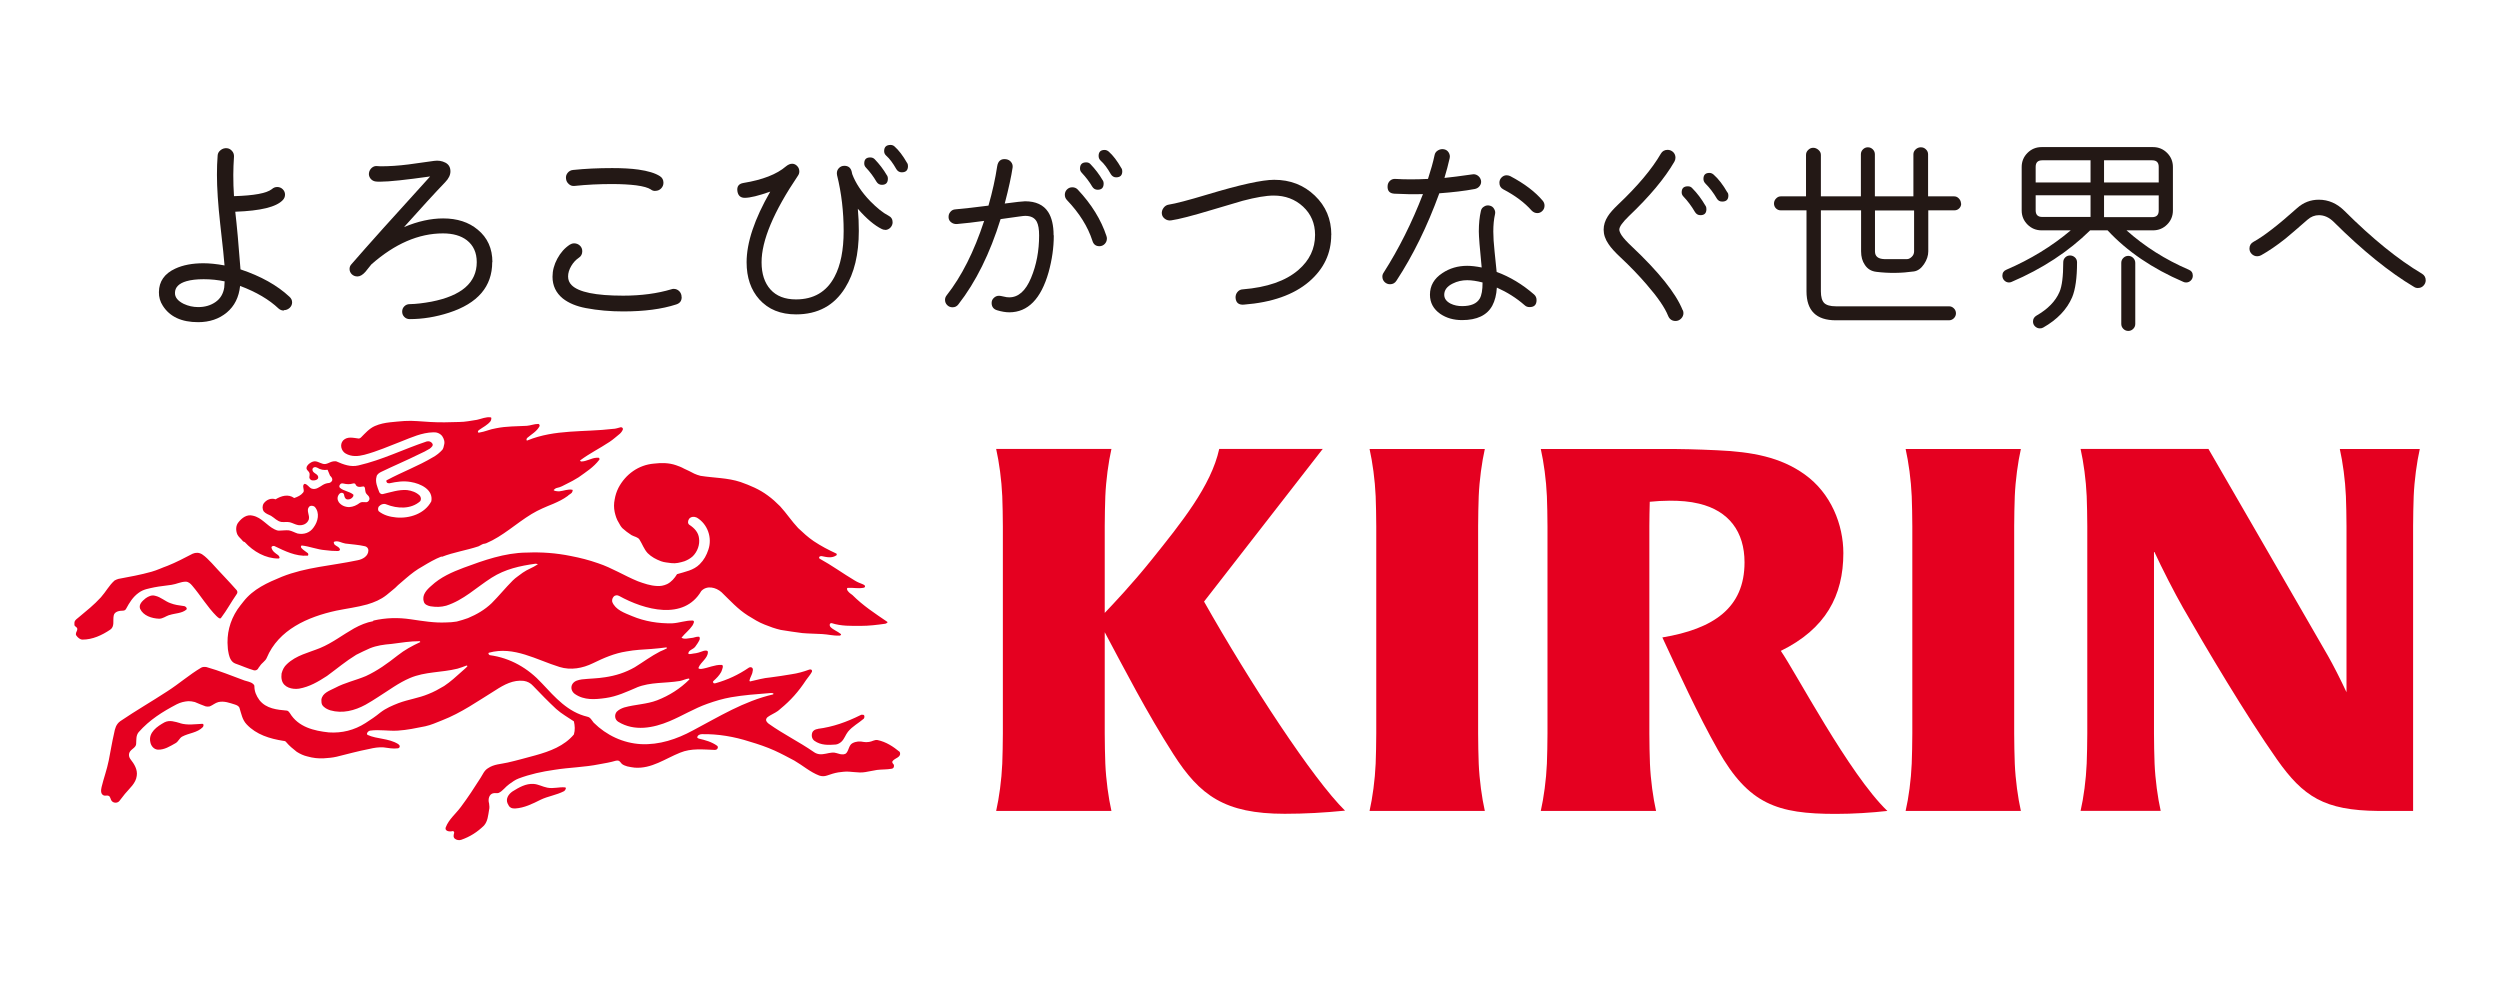 <?xml version="1.0" encoding="UTF-8"?>
<svg id="_レイヤー_1" data-name="レイヤー_1" xmlns="http://www.w3.org/2000/svg" version="1.1" viewBox="0 0 253.75 100">
  <!-- Generator: Adobe Illustrator 29.5.1, SVG Export Plug-In . SVG Version: 2.1.0 Build 141)  -->
  <defs>
    <style>
      .st0 {
        fill: #e50020;
      }

      .st1 {
        fill: #231815;
      }
    </style>
  </defs>
  <g>
    <path class="st1" d="M28.81,31.52c-.21,0-.38-.07-.53-.2-.96-.91-2.26-1.68-3.91-2.3-.12,1.15-.57,2.05-1.35,2.7-.78.65-1.75.98-2.91.98-1.68,0-2.87-.55-3.58-1.66-.28-.43-.41-.89-.4-1.39.01-1.09.57-1.88,1.65-2.38.79-.37,1.75-.55,2.87-.55.6,0,1.32.07,2.14.22-.03-.51-.18-1.92-.44-4.22-.22-1.99-.33-3.64-.33-4.97,0-.69.02-1.35.07-1.96.01-.22.11-.4.3-.55.18-.15.39-.21.61-.2s.4.11.55.28c.15.17.21.36.2.58-.04.62-.07,1.24-.07,1.85,0,.74.02,1.46.07,2.16,2.02-.06,3.3-.29,3.84-.71.16-.15.35-.22.55-.22.22,0,.41.08.56.23s.23.33.23.54-.07.39-.22.55c-.65.71-2.26,1.1-4.83,1.19.16,1.37.34,3.32.53,5.85,2.07.69,3.73,1.62,4.97,2.78.18.16.27.35.27.57s-.09.41-.25.56c-.17.15-.36.23-.58.23ZM22.81,28.56c-.71-.15-1.42-.22-2.14-.22s-1.29.07-1.74.2c-.76.22-1.16.61-1.17,1.17-.02.46.28.83.88,1.13.47.22.96.33,1.48.33.68,0,1.26-.17,1.75-.51.49-.34.79-.83.89-1.48,0-.04.01-.25.04-.62Z"/>
    <path class="st1" d="M49.96,26.61c0,2.47-1.46,4.18-4.39,5.13-1.33.43-2.66.65-3.99.65-.21,0-.39-.07-.54-.22-.15-.15-.22-.33-.22-.54s.07-.39.22-.54c.15-.15.33-.22.54-.22.66-.01,1.39-.1,2.21-.25,3.07-.6,4.6-1.94,4.6-4.01,0-.97-.34-1.71-1.01-2.23-.6-.46-1.41-.69-2.42-.69-2.47,0-4.89,1.05-7.27,3.15-.21.25-.41.5-.61.76-.28.31-.55.46-.8.46-.22,0-.41-.07-.57-.22-.15-.15-.23-.33-.23-.54,0-.18.06-.34.19-.48,1.64-1.89,4.3-4.86,7.99-8.91-2.48.35-4.16.53-5.04.53-.22,0-.39,0-.5-.02-.21-.03-.38-.13-.51-.29-.13-.17-.19-.36-.16-.57.03-.21.13-.39.29-.53s.36-.2.57-.17c.11.01.22.02.32.02.88,0,1.83-.06,2.84-.19.7-.1,1.56-.22,2.59-.36.42-.06.8,0,1.15.18.34.18.51.47.51.89,0,.36-.18.73-.53,1.09-1.01,1.05-2.4,2.57-4.18,4.56,1.4-.59,2.73-.88,3.97-.88,1.43,0,2.6.38,3.51,1.14.99.81,1.49,1.91,1.49,3.3Z"/>
    <path class="st1" d="M69.19,30.16c0,.38-.18.62-.55.74-1.47.48-3.27.71-5.38.71-1.32,0-2.59-.11-3.8-.34-.95-.18-1.73-.5-2.33-.97-.7-.57-1.05-1.31-1.05-2.21,0-.62.16-1.23.49-1.84.33-.61.75-1.08,1.27-1.42.13-.08.27-.13.44-.13.22,0,.42.08.58.23.16.15.24.34.24.57,0,.29-.12.52-.36.67-.29.2-.55.47-.76.83-.21.36-.32.71-.32,1.06s.12.64.36.88c.7.71,2.44,1.07,5.23,1.07,1.84,0,3.47-.22,4.9-.65.08-.03.16-.04.23-.04.22,0,.41.08.57.24.15.16.23.35.23.58ZM66.5,19.38c-.17,0-.32-.05-.44-.15-.27-.18-.76-.32-1.49-.42-.66-.08-1.47-.13-2.44-.13-1.3,0-2.57.06-3.8.19-.22.03-.42-.03-.59-.18s-.27-.33-.29-.56c-.03-.22.03-.42.17-.59s.32-.27.55-.29c1.23-.13,2.56-.19,3.97-.19,1.05,0,1.93.05,2.65.15.98.14,1.71.36,2.19.67.24.15.36.38.36.67,0,.22-.08.42-.24.58-.16.16-.35.24-.58.24Z"/>
    <path class="st1" d="M89.85,23.33c-.13,0-.24-.03-.34-.08-.74-.36-1.56-1.05-2.44-2.06.07.76.1,1.51.1,2.25,0,2.37-.46,4.29-1.39,5.78-1.11,1.79-2.77,2.69-4.98,2.69-1.57,0-2.81-.5-3.72-1.51-.87-.97-1.3-2.23-1.3-3.78,0-2,.8-4.39,2.4-7.17-1.19.42-2.05.63-2.59.63-.42,0-.67-.22-.74-.65-.08-.49.12-.78.61-.86,1.95-.32,3.38-.88,4.31-1.68.22-.18.43-.27.63-.27s.37.08.51.23c.15.15.22.34.22.55,0,.15-.04.29-.13.42-2.48,3.67-3.71,6.61-3.7,8.81,0,1.16.3,2.08.9,2.75.6.67,1.46,1.01,2.59,1.01,1.79,0,3.1-.76,3.91-2.29.62-1.16.93-2.71.93-4.65s-.22-3.87-.67-5.67c-.01-.06-.02-.12-.02-.19,0-.21.07-.39.22-.54.15-.15.33-.22.54-.22.39,0,.64.19.74.57.01.03.03.12.06.27.34.91.94,1.82,1.81,2.73.7.71,1.32,1.21,1.87,1.49.28.14.42.36.42.67,0,.21-.08.39-.23.55-.15.15-.33.23-.53.23ZM90.04,17.81c.06.1.08.2.08.32,0,.42-.2.63-.61.63-.24,0-.42-.11-.55-.32-.31-.53-.66-1-1.05-1.41-.13-.13-.19-.27-.19-.44,0-.41.2-.61.61-.61.18,0,.34.06.46.19.46.48.88,1.02,1.24,1.64ZM92.08,16.54c.06.1.08.2.08.32,0,.42-.21.63-.63.63-.24,0-.42-.11-.55-.32-.35-.62-.69-1.07-1.03-1.37-.14-.13-.21-.28-.21-.46,0-.42.22-.63.65-.63.15,0,.29.05.4.15.43.38.86.94,1.28,1.68Z"/>
    <path class="st1" d="M106.96,23.9c0,1.23-.18,2.48-.53,3.74-.77,2.7-2.1,4.06-3.99,4.06-.36,0-.78-.07-1.24-.21-.36-.11-.55-.36-.55-.74,0-.2.07-.37.22-.51.15-.15.33-.22.54-.22.08,0,.24.03.46.08.22.06.41.08.57.08.92,0,1.66-.65,2.21-1.97.55-1.31.82-2.75.82-4.32,0-.62-.08-1.07-.23-1.37-.21-.41-.6-.61-1.18-.61-.1,0-.29.02-.57.06-.73.11-1.37.2-1.93.27-1.08,3.49-2.51,6.38-4.29,8.66-.15.2-.35.29-.59.29-.21,0-.39-.07-.54-.22-.15-.15-.22-.33-.22-.54,0-.17.06-.32.17-.46,1.51-1.92,2.78-4.43,3.8-7.55-1.01.14-1.93.25-2.77.32-.21.01-.4-.04-.57-.17s-.26-.29-.27-.5c-.01-.21.04-.4.18-.56.13-.16.3-.25.51-.26.92-.08,2.05-.21,3.36-.38.41-1.44.7-2.77.88-3.97.08-.56.39-.81.9-.74.21.03.38.12.51.28.13.16.19.35.16.56-.13.88-.39,2.1-.8,3.66,1.14-.15,1.82-.23,2.06-.23,1.09,0,1.88.36,2.35,1.09.36.56.55,1.35.55,2.35ZM112.31,23.98c.03.08.04.16.04.23,0,.21-.07.39-.22.55-.15.15-.33.23-.54.23-.36,0-.6-.18-.71-.55-.46-1.43-1.32-2.81-2.59-4.14-.14-.15-.21-.33-.21-.53,0-.21.07-.39.22-.54.15-.15.33-.22.54-.22.22,0,.41.08.55.23,1.4,1.49,2.37,3.06,2.92,4.73ZM111.94,18.31c.06.1.08.2.08.32,0,.42-.2.63-.61.63-.24,0-.42-.11-.55-.32-.28-.48-.63-.94-1.05-1.39-.13-.13-.19-.27-.19-.44,0-.42.21-.63.63-.63.18,0,.33.06.44.19.46.48.88,1.02,1.24,1.64ZM113.83,17.07c.06.1.08.2.08.32,0,.41-.21.61-.63.61-.22,0-.4-.11-.53-.32-.35-.62-.69-1.07-1.03-1.37-.14-.13-.21-.29-.21-.48,0-.41.2-.61.61-.61.15,0,.29.06.42.17.43.38.86.94,1.28,1.68Z"/>
    <path class="st1" d="M135.12,23.84c0,1.88-.75,3.46-2.25,4.75-1.56,1.33-3.76,2.11-6.62,2.33-.52.04-.8-.19-.84-.69-.01-.22.05-.42.19-.59.14-.17.32-.26.53-.27,2.48-.2,4.37-.85,5.67-1.98,1.12-.97,1.68-2.15,1.68-3.55,0-1.16-.41-2.12-1.22-2.87-.81-.75-1.81-1.12-2.98-1.12-.77,0-1.82.18-3.15.53-.24.07-1.28.38-3.11.92-1.99.6-3.38.96-4.16,1.07-.22.03-.43-.02-.61-.15-.18-.13-.29-.29-.32-.5-.03-.22.03-.43.17-.62.14-.19.32-.3.53-.33.66-.1,1.97-.44,3.93-1.03,3.29-.99,5.55-1.49,6.77-1.49,1.63,0,3,.53,4.12,1.6,1.12,1.07,1.68,2.4,1.68,3.99Z"/>
    <path class="st1" d="M150.32,18.31c.04.2,0,.38-.12.55-.12.17-.28.27-.49.32-1.06.2-2.27.34-3.62.44-1.22,3.35-2.67,6.31-4.35,8.87-.15.24-.37.36-.65.36-.21,0-.39-.07-.55-.22-.15-.15-.23-.33-.23-.56,0-.14.04-.27.13-.4,1.54-2.41,2.87-5.07,3.99-7.97-.94.03-1.91.01-2.9-.04-.49-.03-.72-.29-.69-.78.01-.21.09-.39.24-.53.15-.14.33-.2.54-.19.99.06,2.1.06,3.32,0,.29-.9.52-1.7.67-2.42.04-.21.16-.37.35-.48.19-.11.39-.15.6-.11s.37.15.48.33c.11.18.15.37.1.58-.14.63-.32,1.3-.53,2,.62-.06,1.56-.18,2.82-.36.2-.04.38,0,.56.12.17.12.28.28.33.49ZM155.25,31.17c-.2,0-.36-.06-.5-.19-.83-.73-1.77-1.32-2.82-1.79-.04.73-.2,1.34-.46,1.83-.53.98-1.56,1.47-3.07,1.47-.86,0-1.59-.21-2.21-.63-.7-.49-1.05-1.14-1.05-1.95,0-.91.42-1.64,1.26-2.19.73-.49,1.57-.74,2.52-.74.43,0,.92.06,1.47.17-.2-1.98-.29-3.19-.29-3.66,0-.78.07-1.48.21-2.08.04-.2.15-.35.33-.45.17-.11.36-.14.56-.09.2.04.35.15.45.33.11.18.14.36.09.56-.11.48-.17,1.06-.17,1.74,0,.53.04,1.21.13,2.04.13,1.25.2,1.93.21,2.06,1.36.5,2.63,1.27,3.8,2.29.17.15.25.34.25.57,0,.48-.24.71-.71.71ZM150.48,28.67c-.59-.15-1.11-.23-1.56-.23-.52,0-1.01.11-1.47.34-.57.28-.86.66-.86,1.14,0,.38.22.68.65.9.35.17.74.25,1.16.25.9,0,1.49-.25,1.79-.76.2-.34.29-.88.29-1.64ZM156.6,20.39c.11.14.17.3.17.48,0,.21-.07.39-.22.54-.15.15-.32.22-.51.22-.22,0-.42-.09-.59-.27-.69-.78-1.64-1.5-2.86-2.14-.27-.14-.4-.36-.4-.67,0-.21.07-.39.22-.54.15-.15.32-.22.51-.22.13,0,.24.03.36.08,1.46.77,2.56,1.61,3.32,2.52Z"/>
    <path class="st1" d="M170.81,31.49c.04.1.06.2.06.29,0,.21-.08.4-.24.56-.16.16-.35.24-.56.24-.36,0-.62-.18-.76-.53-.32-.81-1.05-1.88-2.19-3.19-.81-.94-1.68-1.84-2.61-2.71-.57-.53-.99-.99-1.24-1.37-.34-.49-.5-.98-.5-1.47,0-.46.14-.91.42-1.35.22-.35.57-.74,1.03-1.18,2-1.89,3.45-3.62,4.35-5.17.15-.27.39-.4.69-.4.22,0,.41.08.57.23.15.15.23.34.23.57,0,.14-.04.27-.11.4-.99,1.71-2.54,3.55-4.62,5.53-.64.62-.97,1.07-.97,1.37,0,.14.08.33.23.57.21.31.55.68,1.01,1.11,2.77,2.61,4.5,4.77,5.19,6.49ZM173.12,20.89c.06.1.08.21.08.34,0,.41-.2.61-.61.61-.24,0-.42-.11-.55-.32-.35-.6-.74-1.12-1.16-1.56-.13-.13-.19-.27-.19-.44,0-.41.21-.61.63-.61.18,0,.33.06.44.19.5.5.95,1.1,1.35,1.79ZM175.35,19.53c.06.1.08.2.08.32,0,.41-.21.61-.63.61-.24,0-.41-.1-.53-.29-.35-.6-.74-1.11-1.16-1.53-.14-.14-.21-.3-.21-.48,0-.41.2-.61.61-.61.15,0,.29.06.42.17.49.43.96,1.04,1.41,1.83Z"/>
    <path class="st1" d="M199.06,20.66c0,.2-.07.36-.2.49-.13.13-.3.2-.49.2h-2.65v4.16c0,.43-.14.87-.43,1.3-.29.43-.63.68-1.02.74-1.28.18-2.55.2-3.83.04-.5-.06-.89-.29-1.16-.71-.25-.36-.38-.82-.38-1.37v-4.16h-4.08v8.22c0,.56.11.95.33,1.18.22.22.61.34,1.19.34h11.48c.2,0,.36.07.5.21.14.14.21.31.21.5s-.07.36-.21.5c-.14.14-.31.21-.5.21h-11.48c-1.99,0-2.98-.98-2.98-2.94v-8.22h-2.61c-.2,0-.36-.07-.49-.2-.13-.13-.2-.3-.2-.49s.07-.37.21-.51c.14-.15.3-.22.48-.22h2.56v-4.2c0-.2.07-.37.22-.51.15-.15.32-.22.51-.22s.37.07.54.22.24.32.24.51v4.2h4.06v-4.27c0-.2.07-.36.21-.5.14-.14.31-.21.5-.21s.36.07.5.21.21.31.21.5v4.27h3.91v-4.27c0-.2.08-.36.23-.5s.33-.21.53-.21.37.07.51.21c.15.14.22.31.22.5v4.27h2.65c.18,0,.34.07.48.22.14.15.21.32.21.51ZM194.28,25.52v-4.16h-3.97v4.16c0,.5.32.76.95.78h2.31c.15,0,.31-.08.47-.23.16-.15.24-.34.24-.55Z"/>
    <path class="st1" d="M221.88,28.67c-.1,0-.19-.02-.27-.06-3.14-1.35-5.7-3.09-7.69-5.23h-1.77c-2.2,2.16-4.86,3.9-7.97,5.23-.08.04-.18.06-.27.06-.18,0-.34-.07-.47-.2-.13-.13-.2-.3-.2-.49,0-.29.14-.5.42-.61,2.42-1.04,4.6-2.37,6.52-3.99h-2.96c-.56,0-1.04-.2-1.43-.59-.39-.39-.59-.87-.59-1.43v-4.41c0-.56.2-1.04.59-1.43.39-.39.87-.59,1.43-.59h11.31c.56,0,1.04.2,1.43.59.39.39.59.87.59,1.43v4.41c0,.56-.2,1.04-.59,1.43-.39.39-.87.59-1.43.59h-2.69c1.84,1.64,3.94,2.97,6.31,3.99.28.11.42.32.42.61,0,.2-.07.36-.2.49-.13.13-.29.2-.47.2ZM210.82,26.63c0,1.58-.17,2.77-.5,3.55-.53,1.23-1.51,2.26-2.94,3.07-.1.06-.21.08-.34.08-.18,0-.34-.07-.48-.2-.14-.13-.21-.3-.21-.49,0-.27.12-.47.36-.61,1.15-.66,1.93-1.46,2.33-2.4.25-.57.38-1.58.38-3.01,0-.2.07-.36.2-.49.13-.13.3-.2.49-.2s.36.07.5.2c.14.13.21.3.21.49ZM212.19,18.52v-2.25h-4.9c-.45,0-.67.22-.67.67v1.58h5.57ZM212.19,22.03v-2.21h-5.57v1.53c0,.45.22.67.67.67h4.9ZM219.11,18.52v-1.58c0-.45-.22-.67-.67-.67h-4.88v2.25h5.55ZM219.11,21.36v-1.53h-5.55v2.21h4.88c.45,0,.67-.22.67-.67ZM216.73,32.88c0,.2-.07.36-.21.5-.14.14-.31.21-.5.21s-.36-.07-.5-.21c-.14-.14-.21-.31-.21-.5v-6.2c0-.2.07-.36.21-.5s.31-.21.5-.21.36.07.5.21.21.31.21.5v6.2Z"/>
    <path class="st1" d="M245.44,29.24c-.14,0-.27-.03-.4-.11-2.51-1.49-5.23-3.69-8.16-6.6-.46-.46-.97-.69-1.51-.69-.42,0-.81.15-1.16.46-1.09.95-1.84,1.6-2.25,1.93-.87.69-1.69,1.25-2.46,1.68-.13.07-.26.1-.4.1-.21,0-.39-.08-.55-.23-.15-.15-.23-.34-.23-.55,0-.31.14-.54.42-.69,1.04-.57,2.52-1.72,4.43-3.43.63-.56,1.36-.84,2.19-.84.98,0,1.85.38,2.61,1.14,2.83,2.82,5.45,4.94,7.86,6.37.25.15.38.38.38.67,0,.21-.08.39-.23.55s-.34.23-.55.23Z"/>
  </g>
  <g>
    <g>
      <path class="st0" d="M150.09,50.37c.07-1.66.32-3.46.62-4.8h-11.7c.3,1.34.55,3.14.62,4.8.03.73.06,2.18.06,3.05v21.04c0,.87-.03,2.32-.06,3.05-.07,1.66-.32,3.46-.62,4.8h11.7c-.3-1.34-.55-3.14-.62-4.8-.03-.73-.06-2.18-.06-3.05v-21.04c0-.87.03-2.32.06-3.05"/>
      <path class="st0" d="M204.5,50.37c.07-1.66.32-3.46.62-4.8h-11.7c.3,1.34.55,3.14.62,4.8.03.73.06,2.18.06,3.05v21.04c0,.87-.03,2.32-.06,3.05-.07,1.66-.31,3.46-.62,4.8h11.7c-.3-1.34-.55-3.14-.62-4.8-.03-.73-.06-2.18-.06-3.05v-21.04c0-.87.03-2.32.06-3.05"/>
      <path class="st0" d="M244.93,82.31v-28.89c0-.87.03-2.32.06-3.05.07-1.66.32-3.46.62-4.8h-8.12c.3,1.34.55,3.14.62,4.8.03.73.06,2.18.06,3.05v16.84c-.62-1.33-1.37-2.8-1.88-3.69-.8-1.41-12.13-21-12.13-21h-12.98c.3,1.34.55,3.14.62,4.79.03.73.06,2.18.06,3.05v21.04c0,.87-.03,2.32-.06,3.05-.07,1.66-.31,3.46-.62,4.8h8.13c-.3-1.34-.55-3.14-.62-4.8-.03-.73-.06-2.18-.06-3.05v-18.52c.81,1.76,2.09,4.25,2.95,5.76,2.31,4.03,6.34,10.85,9.54,15.4,2.66,3.77,4.8,5.17,10.25,5.22h3.56"/>
      <path class="st0" d="M134.28,45.57h-10.53c-.82,3.75-3.85,7.49-6.84,11.22-1.99,2.48-3.86,4.45-4.78,5.42v-8.79c0-.87.03-2.32.06-3.05.07-1.66.32-3.46.62-4.8h-11.7c.3,1.34.55,3.14.62,4.8.03.73.06,2.18.06,3.05v21.04c0,.87-.03,2.32-.06,3.05-.07,1.66-.32,3.46-.62,4.8h11.7c-.3-1.34-.55-3.14-.62-4.8-.03-.73-.06-2.18-.06-3.05v-10.29c2.01,3.76,4.25,8.13,6.97,12.38,2.68,4.19,5.2,6.05,11.3,6.05,2.04,0,4.02-.11,6.12-.32-3.23-3.16-9.65-12.97-14.31-21.22l12.06-15.51"/>
      <path class="st0" d="M180.74,66.07c4.56-2.23,6.36-5.61,6.36-9.93,0-2.87-1.24-6.07-3.93-7.99-2.45-1.75-5.29-2.29-8.91-2.45-2.21-.1-3.36-.13-5.62-.13h-12.25c.3,1.34.55,3.14.62,4.8.03.73.06,2.18.06,3.05v21.04c0,.87-.03,2.32-.06,3.05-.07,1.66-.32,3.46-.62,4.8h11.7c-.3-1.34-.55-3.14-.62-4.8-.03-.73-.06-2.18-.06-3.05v-21.04c0-.68.02-1.72.04-2.49.53-.06,1.38-.11,2.03-.11,1.06,0,2.03.07,2.97.3,3.03.72,4.62,2.85,4.62,5.96,0,4.63-3.15,6.75-8.34,7.62,1.54,3.31,3.63,7.88,5.64,11.42,3.12,5.53,6.04,6.49,11.96,6.49,1.76,0,3.64-.12,5.24-.3-3.87-3.7-9.36-14.17-10.82-16.25"/>
    </g>
    <path class="st0" d="M83,73.98c1.56-.2,2.94-.7,4.33-1.39.09-.06.22-.06.32-.03.13.06.1.28.03.38-.54.47-1.14.76-1.61,1.33-.25.32-.35.69-.63.98-.16.16-.38.29-.6.32-.76.06-1.52.09-2.18-.38-.25-.19-.32-.51-.22-.82.1-.25.32-.35.57-.38ZM37.87,63.05c-.69.13-1.29.38-1.93.73-1.17.66-2.21,1.48-3.44,1.99-1.17.48-2.43.73-3.38,1.64-.28.25-.44.57-.54.95-.03.22-.03.47.03.69.19.73,1.04.95,1.74.85,1.07-.19,1.93-.7,2.84-1.29,1.04-.76,1.89-1.49,2.97-2.15.47-.25.92-.44,1.39-.66.69-.28,1.42-.38,2.18-.44.98-.13,1.93-.28,2.87-.28.03,0,.03.06.06.09-.82.38-1.58.79-2.3,1.36-1.04.82-2.05,1.55-3.22,2.09-1.04.44-2.12.66-3.13,1.2-.54.28-1.3.51-1.39,1.2,0,.19,0,.38.09.54.19.28.51.44.82.54,1.23.35,2.46.03,3.57-.57.44-.25.85-.5,1.29-.79,1.1-.69,2.05-1.42,3.22-1.92,1.55-.66,3.19-.54,4.83-.95.32-.1.6-.19.92-.32.03,0,.06.03.09.06-.16.22-.38.35-.57.54l-.03.03c-.57.51-1.11,1.01-1.77,1.45-.54.32-1.04.6-1.61.82-.98.41-2.02.54-3.03.92-.63.25-1.26.51-1.83.95-.5.41-.98.73-1.51,1.07-1.14.73-2.4,1.04-3.73.95-1.49-.16-3.09-.53-3.95-1.96-.06-.09-.16-.22-.28-.25-1.01-.09-2.12-.19-2.81-1.07-.32-.44-.51-.88-.51-1.42,0-.09-.06-.16-.13-.22-.25-.22-.6-.25-.88-.35-1.29-.47-2.5-.98-3.85-1.36-.19-.03-.38-.03-.54.06-1.23.73-2.21,1.61-3.44,2.4-1.64,1.07-3.13,1.92-4.77,3.03-.44.32-.54.76-.63,1.23-.22.95-.35,1.8-.54,2.75-.19.95-.51,1.8-.73,2.71-.06.28-.13.7.22.85.16.06.32-.03.47.03.22.06.19.35.35.54.19.22.57.22.76,0,.19-.25.38-.47.57-.73.47-.57,1.11-1.07,1.2-1.83.1-.63-.25-1.2-.63-1.68-.19-.25-.22-.57-.03-.82.19-.25.6-.41.6-.76.03-.41-.03-.82.25-1.17,1.11-1.26,2.43-2.08,3.88-2.84.38-.19.76-.28,1.17-.31.22,0,.44.03.66.09.38.16.73.31,1.1.44.13.03.29.03.41,0,.32-.13.54-.35.88-.44.6-.13,1.14.09,1.67.25.19.06.41.16.47.35.19.6.28,1.2.73,1.67.98,1.04,2.34,1.45,3.73,1.67.09,0,.22.03.28.13.32.38.66.66,1.07.98.35.22.69.38,1.08.47.57.16,1.1.22,1.67.19.44-.03.85-.06,1.29-.16,1.14-.28,2.18-.57,3.32-.79.5-.12.95-.19,1.45-.16.47.06.95.16,1.42.1.13,0,.25-.1.22-.25-.03-.09-.1-.13-.16-.19-.98-.6-2.12-.48-3.09-.92-.19-.1.03-.41.25-.44.95-.13,1.86.06,2.81,0,.95-.06,1.83-.25,2.78-.44.6-.13,1.14-.38,1.7-.6,1.96-.76,3.6-1.93,5.43-3.06.88-.57,1.8-1.07,2.87-.95.38.06.69.22.95.51.79.82,1.52,1.58,2.34,2.34.57.51,1.2.85,1.8,1.26.1.44.13.88,0,1.33-.98,1.17-2.43,1.71-3.91,2.12-.95.25-1.83.51-2.81.73-.69.16-1.39.16-1.99.57-.38.22-.54.63-.76.98-.66,1.04-1.26,1.96-1.99,2.94-.54.73-1.23,1.26-1.55,2.09-.13.38.38.47.7.38.06-.03.16.06.16.16-.06.22-.13.47.09.63.19.13.41.16.63.09.89-.31,1.64-.79,2.31-1.45.38-.44.41-1.01.51-1.58.06-.22.03-.44,0-.66-.13-.41,0-.98.47-1.04.16-.03.35.03.51-.03.41-.19.66-.6,1.07-.89.31-.22.6-.44.95-.57,1.17-.44,2.37-.7,3.63-.88,1.55-.25,3-.25,4.58-.57.57-.1,1.1-.19,1.64-.35.09-.03.22-.03.31,0,.13.06.22.22.32.32.16.13.35.19.54.25.25.06.51.1.76.13,1.71.13,3.09-.91,4.61-1.52,1.14-.47,2.34-.32,3.51-.28.1,0,.22-.03.28-.13.06-.1.06-.22-.03-.29-.57-.41-1.2-.57-1.86-.73-.06-.03-.16-.06-.16-.13.03-.22.28-.32.47-.32,1.64-.03,3.29.25,4.86.76.85.25,1.71.54,2.53.91.7.32,1.33.66,1.99,1.01.88.51,1.61,1.17,2.53,1.52.25.09.54.09.79,0,.38-.13.73-.25,1.14-.32.16-.03.35-.03.5-.06.76-.09,1.48.16,2.24.03.41-.06.79-.16,1.2-.22.51-.06.98-.03,1.48-.12.22-.03.28-.25.22-.41-.06-.09-.22-.22-.13-.35.22-.35.95-.38.73-.95-.66-.54-1.36-1.01-2.24-1.2-.32-.06-.57.16-.88.19-.19.03-.38.03-.54,0-.38-.09-.79-.06-1.14.13-.35.19-.35.66-.6.98-.16.19-.41.16-.63.13-.28-.06-.54-.19-.82-.16-.44.03-.85.22-1.33.16-.19-.03-.38-.1-.54-.22-1.55-1.07-3.03-1.77-4.58-2.87-.16-.13-.35-.32-.22-.54.06-.13.22-.19.35-.29.38-.22.76-.38,1.04-.66l.02-.02c1.04-.85,1.84-1.75,2.6-2.91.19-.28.44-.54.6-.85.06-.22-.13-.28-.28-.22-.6.22-1.17.38-1.8.47-.73.13-1.39.22-2.12.32-.73.06-1.36.25-2.08.41-.03,0-.06-.06-.06-.1.06-.31.29-.6.32-.92.03-.13.06-.28-.06-.38-.1-.06-.22-.06-.32,0-1.07.73-2.15,1.23-3.38,1.58-.06,0-.13.03-.19,0-.13-.13-.06-.19,0-.25.28-.25.57-.54.76-.89.09-.22.31-.72.03-.72-.69-.03-1.36.32-2.05.41-.13,0-.32,0-.28-.13.22-.57.95-.95.95-1.58,0-.19-.25-.16-.41-.13-.35.13-.7.25-1.07.28-.19.03-.57.13-.5-.06.06-.31.47-.35.69-.63.16-.22.32-.44.44-.7.03-.09.06-.28-.06-.32-.28-.03-.54.13-.79.13-.31.03-.7.16-.98-.03.35-.44.79-.76,1.11-1.23.09-.16.28-.48.03-.51-.69-.03-1.39.25-2.08.28-1.39.03-2.78-.19-4.07-.73-.76-.32-1.7-.63-2.02-1.45-.03-.19,0-.35.13-.51.16-.19.38-.19.57-.09,2.56,1.42,6.57,2.53,8.34-.5.57-.6,1.48-.38,2.05.12.88.85,1.64,1.71,2.68,2.37.57.35,1.1.69,1.7.92.54.22,1.07.41,1.64.54.76.13,1.45.22,2.18.32.66.06,1.36.06,2.02.1.6.03,1.17.19,1.77.16.1,0,.19-.13.13-.16-.35-.29-.76-.41-1.07-.73-.03-.06-.09-.16-.06-.25.03-.13.13-.13.19-.13.98.32,1.99.28,2.97.28.82,0,1.64-.1,2.49-.22.09-.03.28-.13.19-.19-1.29-.88-2.46-1.64-3.54-2.72-.16-.12-.32-.22-.44-.38-.1-.09-.19-.35,0-.35.51-.03.98.09,1.52,0,.06,0,.16-.03.19-.1.06-.16-.13-.22-.25-.28-.25-.1-.5-.19-.76-.35-1.23-.73-2.34-1.55-3.6-2.24-.06-.06-.06-.16.03-.22.06-.03.13-.03.19-.03.5.1,1.04.25,1.52-.1,0,0,.03-.13-.03-.16-.82-.38-1.55-.76-2.3-1.26-.6-.41-1.07-.85-1.58-1.33-.66-.7-1.17-1.49-1.83-2.21-.41-.41-.79-.76-1.26-1.1-.85-.63-1.77-1.01-2.75-1.36-1.33-.44-2.68-.41-4.07-.63-.22-.06-.44-.13-.63-.22-.35-.19-.69-.35-1.04-.51-.28-.16-.54-.25-.82-.35-.73-.25-1.49-.25-2.24-.16-1.55.13-2.87,1.07-3.6,2.46-.19.38-.31.76-.38,1.17-.09.44-.09.85,0,1.29.09.38.19.73.41,1.07.1.19.22.41.38.57.28.25.57.48.92.7.28.16.66.19.82.47.28.44.44.95.82,1.36.38.38.85.63,1.36.82.35.13.69.13,1.04.19.48.06.89-.06,1.33-.19.31-.12.6-.28.85-.51.47-.47.73-1.17.63-1.83-.06-.57-.44-1.01-.98-1.36-.19-.13-.16-.41-.03-.6.19-.25.54-.25.79-.13,1.1.66,1.58,2.05,1.17,3.25-.19.57-.44,1.04-.88,1.48-.63.63-1.48.76-2.3,1.01-.25.41-.57.79-1.01,1.01-.35.16-.69.22-1.04.19-.66-.03-1.3-.25-1.93-.48-1.39-.57-2.62-1.36-4.04-1.83-.92-.32-1.77-.54-2.75-.73-1.52-.31-2.97-.41-4.45-.35-.03,0-.06,0-.09,0-2.18.03-4.3.78-6.35,1.54-1.17.44-2.34.95-3.28,1.83-.48.41-.98.95-.76,1.61.06.28.38.41.66.47.57.09,1.07.09,1.61-.06,1.77-.57,3.03-1.83,4.61-2.84,1.39-.88,2.87-1.2,4.45-1.42.1,0,.32.03.19.09-.47.32-.98.47-1.48.82-.35.28-.69.47-1.01.79-.76.76-1.39,1.55-2.15,2.31-.69.66-1.51,1.14-2.4,1.51-.38.13-.73.25-1.14.35-.38.06-.72.09-1.07.09-1.2.06-2.37-.14-3.6-.32-1.3-.19-2.49-.16-3.79.13ZM55.56,79.95c.63.12,1.2-.09,1.8-.03.16.03.03.28-.1.38-.79.41-1.64.51-2.4.88-.82.41-1.64.82-2.56.88-.13,0-.28,0-.41-.06-.22-.09-.28-.28-.38-.47-.19-.47.1-.92.51-1.2.66-.41,1.36-.82,2.15-.76.47.03.88.28,1.39.38ZM44.82,56.48c-.69.27-1.3.63-1.93,1.01-.31.16-.57.35-.85.54-.6.44-1.07.88-1.64,1.36-.19.19-.38.38-.6.54-.19.16-.38.31-.57.47-.6.47-1.23.73-1.96.95-1.04.29-2.05.41-3.13.63-2.9.63-5.87,1.93-7.07,4.8-.13.32-.5.51-.69.82-.06.09-.16.19-.19.28-.1.13-.25.19-.41.16-.66-.19-1.26-.47-1.9-.69-.41-.16-.57-.57-.66-.95-.03-.22-.1-.44-.1-.66-.13-1.36.19-2.69.98-3.88.19-.28.38-.51.6-.79,1.01-1.3,2.46-1.93,3.91-2.53,2.46-.98,5.02-1.11,7.67-1.67.51-.09,1.11-.41,1.11-1.01,0-.19-.13-.35-.32-.41-.69-.16-1.33-.19-2.02-.28-.38-.06-.73-.32-1.11-.19-.13.03-.03.22.03.31.19.16.51.25.54.51,0,.06-.13.13-.22.13-.44,0-.85-.03-1.3-.09-.79-.06-1.55-.38-2.34-.47-.13,0-.13.16-.06.25.19.22.44.35.66.53.06.07.06.25-.03.25-1.2.09-2.31-.47-3.38-.98-.13-.03-.32.03-.28.19.09.35.38.53.66.73.13.09.25.35.03.35-1.29,0-2.53-.7-3.41-1.67-.06-.03-.13-.03-.19-.1-.19-.25-.44-.41-.57-.69-.16-.41-.16-.89.13-1.23.35-.44.85-.82,1.45-.66.91.19,1.42,1.01,2.21,1.39.13.06.28.13.44.13.35,0,.66-.06,1.01-.03.32.06.57.22.88.32.63.13,1.26-.06,1.64-.63.44-.6.63-1.45.13-2.05-.16-.16-.44-.19-.6-.03-.32.38.1.85-.03,1.29-.16.44-.6.63-1.07.57-.32-.06-.57-.22-.85-.29-.28-.06-.57,0-.85-.03-.44-.07-.7-.41-1.07-.63-.25-.12-.54-.22-.73-.44-.16-.25-.16-.57,0-.82.28-.38.76-.57,1.2-.41.57-.35,1.29-.57,1.89-.13.35-.12.68-.27.9-.55.19-.19-.08-.55.05-.8.03-.03.06-.09.13-.09.28.06.41.35.66.47.22.09.46.05.65-.05.41-.19.58-.46,1.15-.51.1,0,.29-.14.32-.27.04-.17-.06-.32-.22-.47-.11-.23-.2-.51-.25-.6-.38.06-.73,0-1.07-.22-.16-.09-.47-.06-.47.22.03.35.47.38.57.66.13.35-.35.47-.63.41-.13-.03-.27-.19-.25-.32.05-.35.06-.44-.16-.66-.38-.35.16-.79.5-.91.38-.13.66.12,1.04.22.38.1.66-.19,1.04-.25.09,0,.22-.03.32,0,.73.32,1.45.6,2.24.41,2.46-.57,4.55-1.64,6.92-2.43.22-.06.44,0,.57.19.16.22-.09.41-.25.54-.35.22-.69.38-1.04.54-1.33.66-2.62,1.2-3.92,1.83-.19.1-.41.25-.44.47-.16.54.09,1.07.28,1.58.06.13.22.22.35.19.82-.19,1.61-.47,2.46-.41.47.06.95.22,1.3.57.13.16.16.41.03.57-.92.82-2.31.76-3.41.32-.28-.13-.6,0-.79.22-.09.16-.09.35,0,.47.51.41,1.14.57,1.77.63,1.36.13,2.91-.38,3.57-1.64.22-1.2-1.11-1.8-2.09-1.96-.72-.13-1.42-.03-2.15.13-.06,0-.16,0-.22-.03-.09-.06-.16-.25-.06-.28,1.58-.85,3.16-1.42,4.7-2.34.35-.19.66-.44.95-.76.1-.16.13-.31.16-.47.1-.31,0-.63-.19-.91-.22-.28-.57-.41-.92-.38-1.14.03-2.18.51-3.22.92-1.23.47-2.43,1.01-3.76,1.36-.63.16-1.29.22-1.9-.13-.44-.25-.63-.91-.25-1.33.44-.44,1.04-.25,1.58-.19.09,0,.16-.06.22-.1.44-.44.85-.92,1.42-1.17.51-.22,1.01-.32,1.55-.38.51-.06.98-.09,1.45-.13.88-.06,1.74.06,2.62.1.98.06,1.96.03,2.94,0,.6,0,1.2-.13,1.8-.22.47-.1.92-.32,1.39-.25.13,0,.06.25,0,.38-.32.41-.76.6-1.2.92-.13.09-.13.28.03.25.6-.09,1.11-.35,1.71-.44,1.07-.22,2.08-.19,3.13-.25.38-.03.76-.19,1.14-.19.09-.03.19.1.16.22-.28.54-.82.82-1.26,1.2-.1.09-.1.32.03.25,2.78-1.14,5.75-.82,8.68-1.17.25,0,.51-.1.76-.16.13-.03.25.06.25.19-.06.19-.19.35-.32.47-.35.28-.66.57-1.04.82-1.04.69-1.99,1.14-3,1.89,0,0,.06.1.13.1.54,0,1.01-.35,1.55-.38.03,0,.13,0,.16,0,.13-.02.16.13.13.19-.6.79-1.33,1.23-2.12,1.8-.41.25-.79.47-1.2.66-.32.16-.63.35-.98.41-.15.03-.21.1-.32.19-.12.1.33.17.54.16.45-.04.89-.25,1.33-.16.09.03,0,.22-.06.31-.13.13-.29.19-.41.32-.47.35-.95.57-1.45.79-.76.31-1.48.6-2.21,1.04-1.61.98-2.9,2.24-4.61,2.97-.1.03-.19.06-.28.06-.19.06-.35.19-.5.25-1.23.41-2.53.6-3.73,1.07ZM21.99,62.55c-.96-.96-1.61-2.09-2.5-3.13-.16-.19-.38-.38-.63-.38-.51,0-.95.25-1.45.32-.6.1-1.14.13-1.74.25-.57.13-1.11.19-1.61.57-.57.41-.92.98-1.26,1.61-.06.13-.19.19-.31.19-.38,0-.88.09-.95.51-.1.5.12,1.1-.35,1.42-.85.57-1.8,1.01-2.81,1.01-.25,0-.47-.19-.63-.41-.13-.19.03-.38.09-.57v-.16c-.06-.13-.16-.16-.25-.25-.06-.1-.03-.25-.03-.38.06-.25.28-.35.44-.5.79-.66,1.55-1.26,2.24-2.02.51-.57.82-1.2,1.39-1.71.13-.06.25-.13.38-.16,1.17-.22,2.24-.41,3.38-.73.57-.16,1.07-.41,1.61-.6.88-.35,1.71-.79,2.56-1.23.31-.13.63-.13.95.06.38.25.66.57.98.89.85.95,1.67,1.77,2.53,2.75.1.13.1.28,0,.41-.57.82-.98,1.61-1.58,2.4-.09.16-.32-.03-.44-.16ZM17.19,62.42c-.38.13-.66.38-1.04.38-.76-.03-1.61-.31-1.93-1.01-.16-.44.22-.79.57-1.07.28-.19.6-.35.95-.25.6.13,1.01.57,1.58.76.41.16.85.22,1.3.28.22,0,.44.25.28.38-.47.38-1.14.35-1.7.54ZM18.29,73.41c.75.22,1.48.09,2.21.06.19-.03.19.19.1.32-.57.6-1.42.6-2.12.98-.28.16-.38.51-.66.66-.57.32-1.14.69-1.8.66-.41-.03-.69-.38-.76-.76-.22-.98.7-1.61,1.45-2.02.51-.25,1.04-.06,1.58.09ZM64.62,69.78c1.42-.57,2.87-.41,4.39-.66.32-.06.6-.22.91-.25.03,0,.06.09.06.09-.95.95-2.05,1.64-3.28,2.12-1.07.41-2.21.41-3.35.73-.29.1-.54.22-.76.44-.25.32-.19.79.16,1.01,1.64,1.01,3.57.63,5.21-.06,1.29-.54,2.49-1.29,3.85-1.77.79-.28,1.55-.51,2.4-.66,1.29-.22,2.53-.31,3.79-.41.16,0,.35-.06.51.03l-.03.09c-3,.7-5.46,2.24-8.15,3.66-1.64.89-3.41,1.48-5.27,1.39-1.8-.1-3.5-.89-4.8-2.18-.19-.22-.32-.54-.63-.6-1.99-.47-3.28-1.96-4.61-3.38-1.42-1.55-3.22-2.59-5.3-2.87-.09-.03-.22-.19-.09-.25,2.53-.7,4.83.73,7.17,1.45,1.14.35,2.34.13,3.38-.38,1.11-.54,2.18-1.01,3.41-1.2.85-.16,1.67-.19,2.53-.25.5-.03,1.01-.1,1.52-.16.03,0,.03.06.06.09-.22.13-.47.22-.69.32-.92.47-1.71,1.07-2.59,1.61-.95.54-1.93.85-3,1.01-.79.13-1.58.13-2.37.22-.35.06-.73.13-.95.47-.22.38-.06.79.25,1.01.95.66,2.06.56,3.13.41,1.14-.16,2.12-.63,3.16-1.07ZM37.11,49.98c-.08-.23,0-.66-.28-.6-.32.06-.63.1-.76-.25-.03-.06-.16-.08-.22-.06-.39.11-.62.09-1.04,0-.1-.02-.22,0-.28.09-.09.09-.13.25-.03.35.41.35.95.35,1.36.69.03.03,0,.1,0,.16-.13.25-.41.38-.66.32-.19-.06-.25-.28-.28-.48-.06-.25-.38-.22-.51-.03-.19.25-.19.54-.03.79.25.35.66.51,1.07.51.41-.03.73-.17,1.09-.44.14-.1.39-.06.55-.06.16.03.32-.06.38-.22.06-.13.03-.22-.03-.35-.1-.16-.25-.22-.32-.41Z"/>
  </g>
</svg>